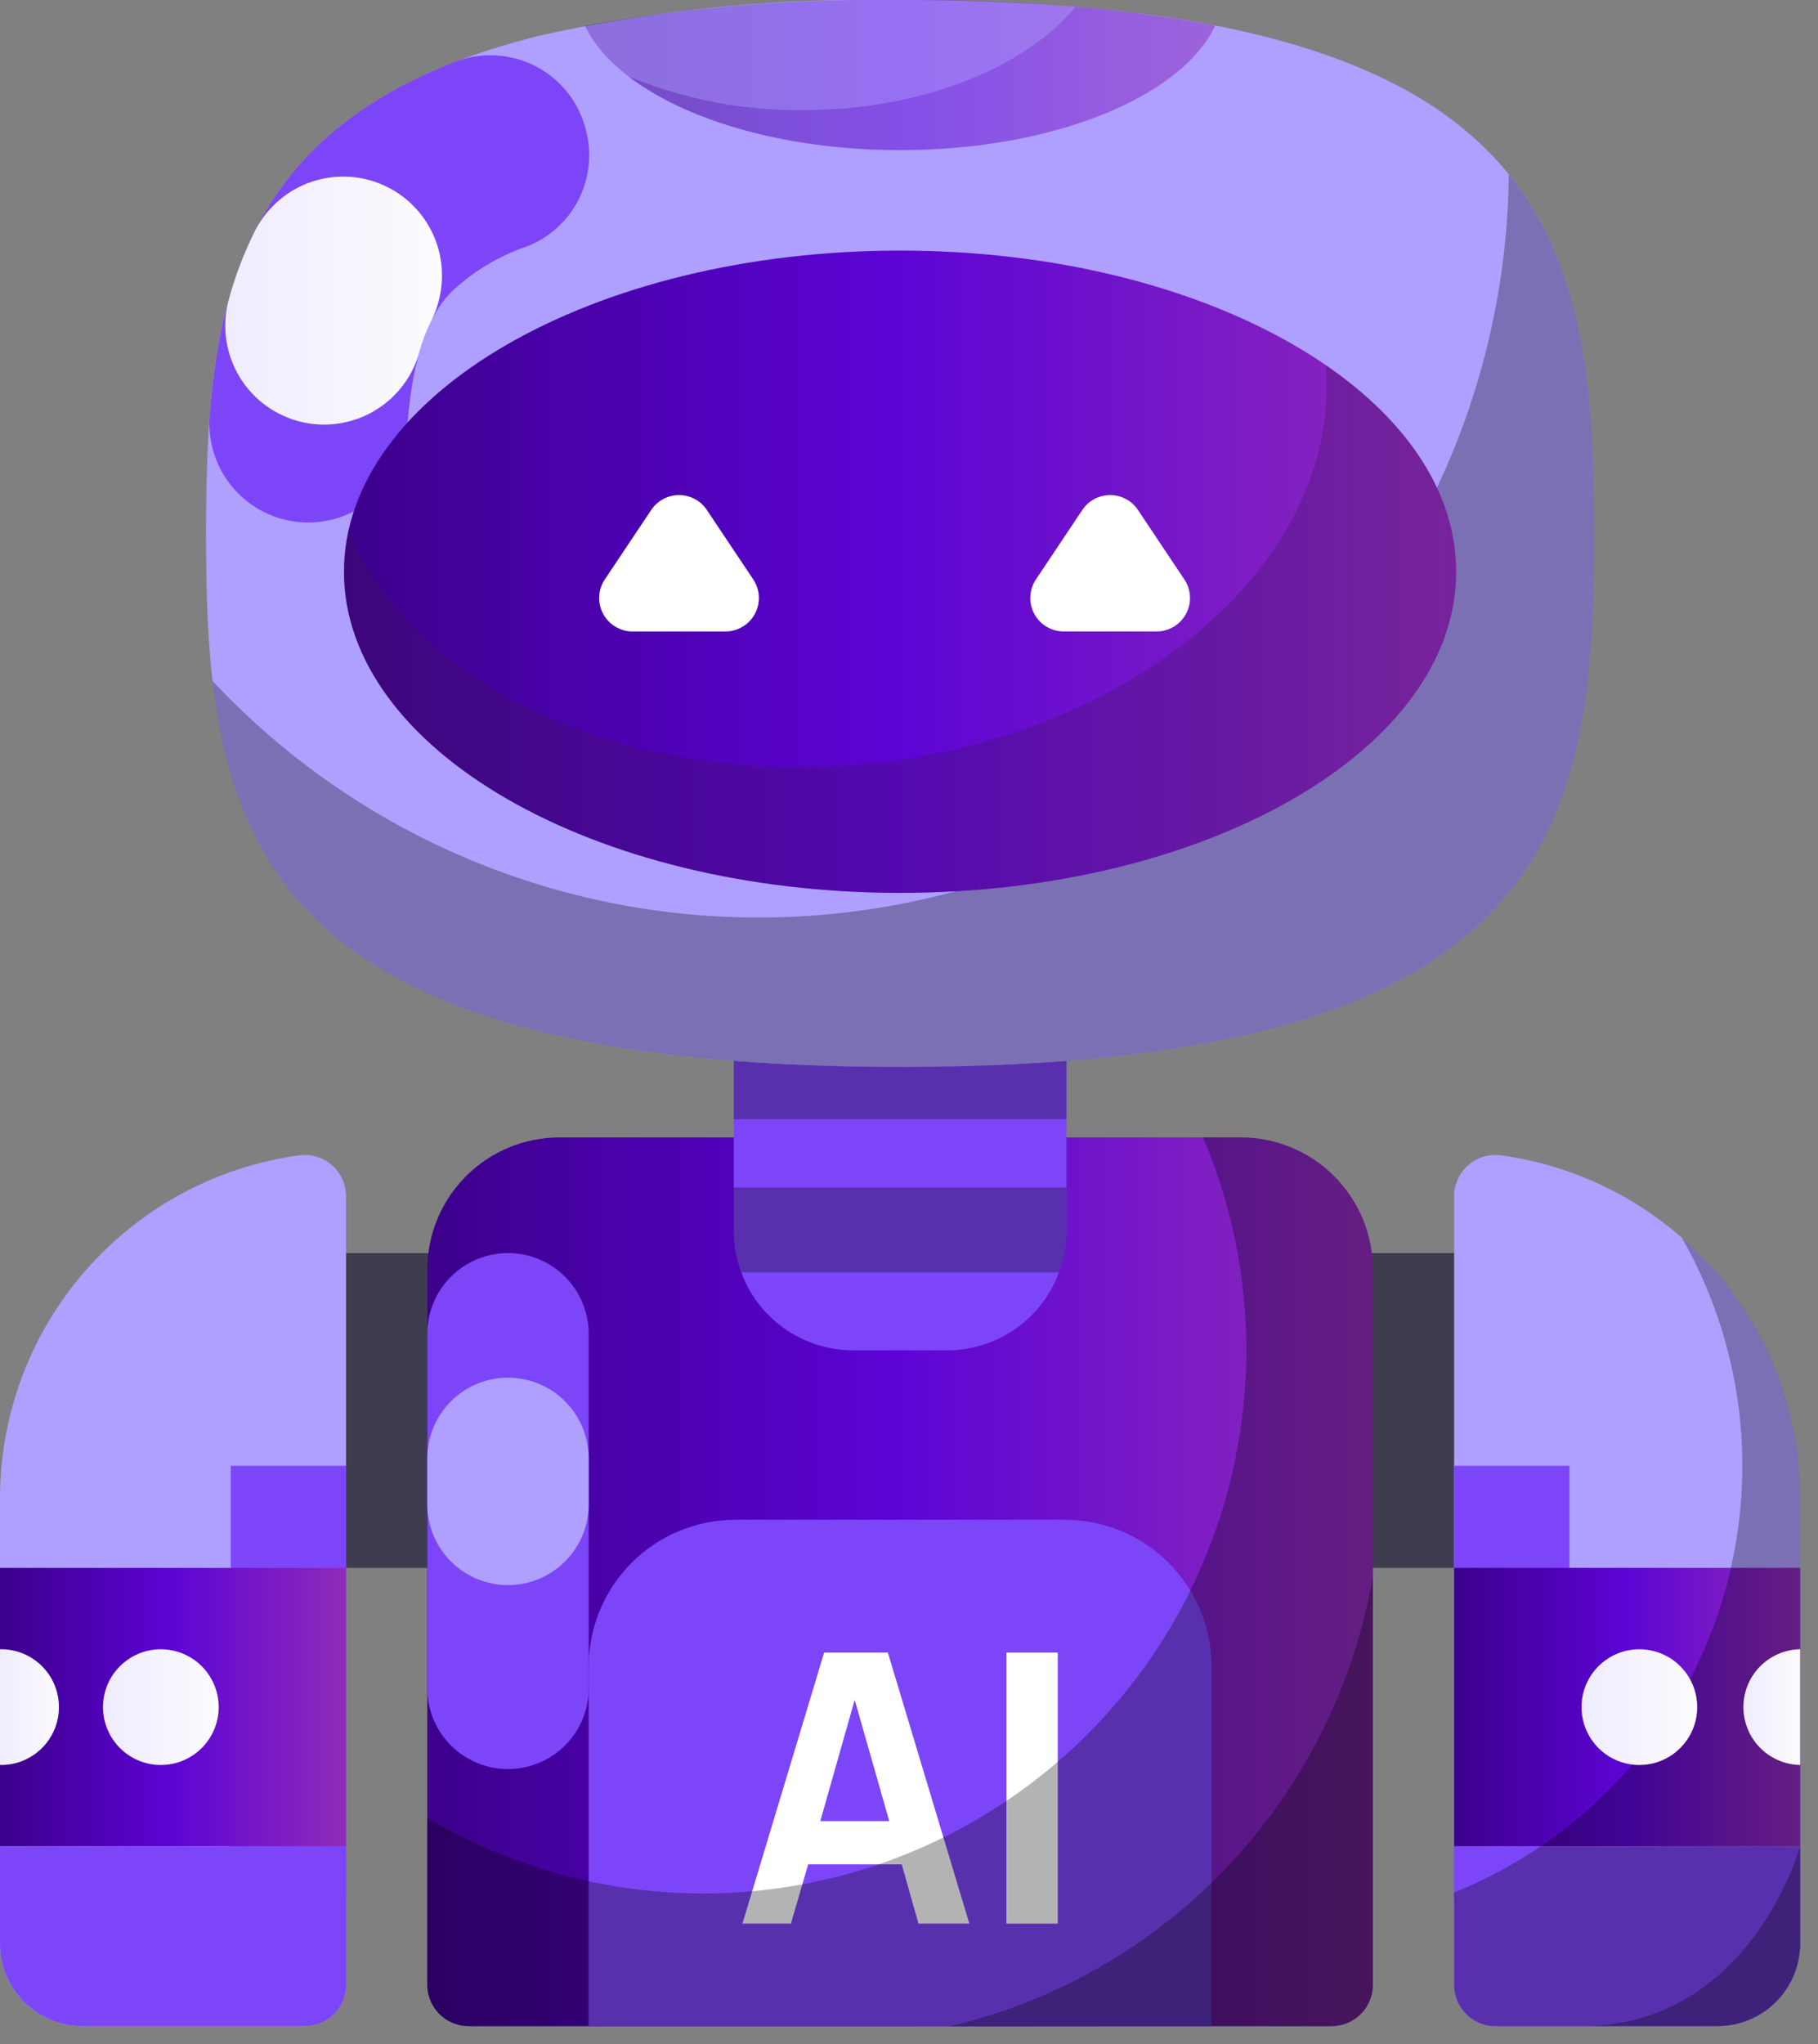 <svg width="89" height="100" viewBox="0 0 89 100" fill="none" xmlns="http://www.w3.org/2000/svg">
<rect x="0" y="0" width="89" height="100" fill="#808080" stroke="none"/>
<g id="Artificial_Intelligence" clip-path="url(#clip0_3786_998)">
<path id="Vector" d="M14.893 61.305H23.981V76.705H14.893V61.305Z" fill="#3D3D4F"/>
<path id="Vector_2" d="M64.147 61.305H73.236V76.705H64.147V61.305Z" fill="#3D3D4F"/>
<path id="Vector_3" d="M65.187 99.126H22.941C22.404 99.126 21.89 98.913 21.511 98.534C21.131 98.155 20.918 97.64 20.918 97.103V62.12C20.918 60.404 21.6 58.757 22.814 57.543C24.028 56.329 25.675 55.647 27.392 55.647H60.736C61.586 55.647 62.428 55.814 63.213 56.139C63.999 56.465 64.712 56.942 65.313 57.543C65.915 58.144 66.391 58.858 66.716 59.643C67.042 60.428 67.209 61.27 67.209 62.12V97.103C67.209 97.369 67.157 97.632 67.055 97.878C66.954 98.123 66.805 98.346 66.617 98.534C66.429 98.722 66.206 98.871 65.961 98.972C65.716 99.074 65.453 99.126 65.187 99.126Z" fill="url(#paint0_linear_3786_998)"/>
<path id="Vector_4" opacity="0.3" d="M67.211 62.12V97.103C67.211 97.369 67.158 97.632 67.057 97.878C66.955 98.123 66.806 98.346 66.618 98.534C66.43 98.722 66.207 98.87 65.961 98.972C65.716 99.073 65.453 99.126 65.187 99.126H22.942C22.676 99.126 22.413 99.073 22.168 98.972C21.922 98.87 21.699 98.722 21.511 98.534C21.323 98.346 21.174 98.123 21.072 97.878C20.971 97.632 20.918 97.369 20.918 97.103V88.939C25.738 91.786 31.334 93.037 36.907 92.516C42.481 91.995 47.747 89.728 51.956 86.037C56.165 82.347 59.102 77.422 60.347 71.964C61.593 66.507 61.083 60.795 58.892 55.645H60.736C62.453 55.645 64.1 56.327 65.314 57.541C66.528 58.755 67.211 60.402 67.211 62.12Z" fill="black"/>
<path id="Vector_5" opacity="0.3" d="M67.209 77.121V97.104C67.209 97.37 67.157 97.633 67.055 97.878C66.953 98.124 66.804 98.347 66.616 98.534C66.428 98.722 66.205 98.871 65.96 98.972C65.714 99.074 65.451 99.126 65.185 99.126H46.527C51.752 97.889 56.498 95.144 60.175 91.231C63.852 87.319 66.298 82.412 67.209 77.121Z" fill="black"/>
<path id="Vector_6" d="M84.082 99.126C85.154 99.126 86.183 98.7 86.942 97.942C87.7 97.183 88.127 96.154 88.127 95.081V73.309C88.126 69.212 86.642 65.254 83.947 62.167C81.253 59.081 77.531 57.075 73.472 56.521C73.186 56.484 72.896 56.507 72.62 56.591C72.344 56.675 72.09 56.816 71.874 57.006C71.657 57.196 71.484 57.431 71.365 57.693C71.246 57.955 71.185 58.24 71.186 58.528V97.103C71.186 97.369 71.238 97.632 71.34 97.877C71.441 98.123 71.59 98.346 71.778 98.533C71.966 98.721 72.189 98.87 72.434 98.972C72.68 99.073 72.943 99.125 73.209 99.125H84.082V99.126Z" fill="#AF9FFF"/>
<path id="Vector_7" opacity="0.3" d="M88.129 73.31V95.081C88.129 96.153 87.702 97.182 86.944 97.941C86.185 98.7 85.156 99.126 84.084 99.126H73.209C72.672 99.125 72.158 98.912 71.779 98.533C71.4 98.154 71.188 97.64 71.188 97.104V92.587C74.169 91.388 76.86 89.565 79.078 87.24C81.296 84.914 82.99 82.141 84.046 79.106C85.103 76.071 85.496 72.845 85.202 69.645C84.907 66.445 83.93 63.346 82.337 60.555C84.158 62.143 85.617 64.103 86.616 66.304C87.615 68.504 88.131 70.893 88.129 73.31Z" fill="black"/>
<path id="Vector_8" d="M71.182 71.713H76.832V92.939H71.182V71.713Z" fill="#7D45F8"/>
<path id="Vector_9" d="M71.188 76.707H88.129V90.329H71.188V76.707Z" fill="url(#paint1_linear_3786_998)"/>
<path id="Vector_10" opacity="0.3" d="M88.128 76.707V90.329H75.428C80.146 87.132 83.474 82.263 84.741 76.707H88.128Z" fill="black"/>
<path id="Vector_11" d="M88.129 90.329V95.081C88.129 96.154 87.702 97.183 86.944 97.941C86.185 98.7 85.156 99.126 84.084 99.126H73.209C73.004 99.126 72.799 99.095 72.604 99.034C72.192 98.906 71.832 98.65 71.577 98.302C71.321 97.955 71.183 97.535 71.184 97.104V90.329H88.129Z" fill="#7D45F8"/>
<path id="Vector_12" d="M80.255 86.35C81.818 86.35 83.086 85.083 83.086 83.519C83.086 81.956 81.818 80.689 80.255 80.689C78.691 80.689 77.424 81.956 77.424 83.519C77.424 85.083 78.691 86.35 80.255 86.35Z" fill="url(#paint2_linear_3786_998)"/>
<path id="Vector_13" d="M88.126 86.35C87.385 86.336 86.678 86.031 86.158 85.502C85.639 84.972 85.348 84.26 85.348 83.518C85.348 82.776 85.639 82.064 86.158 81.534C86.678 81.005 87.385 80.701 88.126 80.686V86.35Z" fill="url(#paint3_linear_3786_998)"/>
<path id="Vector_14" d="M4.045 99.126C2.972 99.126 1.943 98.7 1.185 97.941C0.426 97.183 0 96.154 0 95.081V73.309C0 69.212 1.485 65.253 4.18 62.167C6.874 59.08 10.596 57.074 14.656 56.521C14.941 56.484 15.232 56.508 15.507 56.591C15.783 56.675 16.037 56.817 16.253 57.007C16.47 57.197 16.643 57.431 16.762 57.693C16.88 57.956 16.941 58.24 16.941 58.528V97.103C16.941 97.639 16.728 98.154 16.349 98.533C15.97 98.912 15.455 99.125 14.919 99.125H4.045V99.126Z" fill="#AF9FFF"/>
<path id="Vector_15" d="M16.946 92.939H11.297V71.713H16.946V92.939Z" fill="#7D45F8"/>
<path id="Vector_16" d="M16.941 90.33H0V76.708H16.941V90.33Z" fill="url(#paint4_linear_3786_998)"/>
<path id="Vector_17" d="M4.045 99.126H14.923C15.189 99.126 15.452 99.074 15.697 98.972C15.942 98.87 16.165 98.721 16.353 98.534C16.541 98.346 16.69 98.123 16.791 97.877C16.893 97.632 16.945 97.369 16.945 97.103V90.33H0V95.081C0 96.154 0.426 97.183 1.185 97.941C1.943 98.7 2.972 99.126 4.045 99.126Z" fill="#7D45F8"/>
<path id="Vector_18" d="M7.874 86.35C9.437 86.35 10.705 85.083 10.705 83.519C10.705 81.956 9.437 80.689 7.874 80.689C6.31 80.689 5.043 81.956 5.043 83.519C5.043 85.083 6.31 86.35 7.874 86.35Z" fill="url(#paint5_linear_3786_998)"/>
<path id="Vector_19" d="M0 86.35C0.376 86.357 0.75 86.289 1.1 86.15C1.45 86.011 1.768 85.803 2.037 85.54C2.305 85.276 2.519 84.962 2.665 84.615C2.81 84.267 2.885 83.895 2.885 83.519C2.885 83.142 2.81 82.769 2.665 82.422C2.519 82.075 2.305 81.761 2.037 81.497C1.768 81.234 1.45 81.026 1.1 80.887C0.75 80.748 0.376 80.68 0 80.687V86.35Z" fill="url(#paint6_linear_3786_998)"/>
<path id="Vector_20" d="M46.365 66.063H41.765C40.216 66.063 38.73 65.448 37.635 64.353C36.54 63.258 35.924 61.772 35.924 60.223V50.606H52.208V60.225C52.208 60.992 52.056 61.752 51.762 62.46C51.469 63.169 51.038 63.813 50.496 64.355C49.953 64.897 49.309 65.327 48.6 65.62C47.891 65.913 47.132 66.064 46.365 66.063Z" fill="#7D45F8"/>
<g id="Group" opacity="0.3">
<path id="Vector_21" d="M35.92 50.606H52.207V54.757H35.92V50.606Z" fill="black"/>
<path id="Vector_22" d="M52.207 58.1V60.225C52.208 60.916 52.086 61.601 51.847 62.25H36.28C36.041 61.601 35.919 60.916 35.92 60.225V58.1H52.207Z" fill="black"/>
</g>
<path id="Vector_23" d="M78.044 26.097C78.044 40.509 76.144 52.197 44.065 52.197C16.721 52.197 11.304 43.71 10.301 32.279C10.127 30.298 10.086 28.23 10.086 26.102C10.086 14.952 11.222 5.436 26.586 1.702C32.326 0.453 38.192 -0.118 44.065 0.001C58.892 0.001 67.272 2.501 71.997 6.601C77.497 11.381 78.044 18.343 78.044 26.094V26.097Z" fill="#AF9FFF"/>
<path id="Vector_24" d="M15.09 25.563C16.309 25.563 17.483 25.103 18.378 24.275C19.272 23.447 19.821 22.311 19.914 21.096C20.157 17.928 20.748 15.696 22.063 14.314C23.123 13.302 24.39 12.534 25.777 12.062C26.842 11.653 27.726 10.876 28.268 9.872C28.81 8.868 28.976 7.704 28.734 6.589L28.713 6.494C28.566 5.816 28.274 5.178 27.857 4.624C27.44 4.069 26.908 3.611 26.298 3.282C25.688 2.952 25.013 2.759 24.321 2.714C23.629 2.669 22.935 2.775 22.287 3.024C13.225 6.54 10.848 12.834 10.264 20.355C10.213 21.02 10.3 21.688 10.519 22.318C10.738 22.947 11.086 23.525 11.539 24.014C11.992 24.503 12.541 24.893 13.153 25.16C13.764 25.426 14.424 25.563 15.09 25.563Z" fill="#7D45F8"/>
<path id="Vector_25" d="M12.506 11.247C11.968 12.317 11.536 13.437 11.217 14.591C10.861 15.824 11.01 17.148 11.63 18.272C12.251 19.396 13.292 20.227 14.525 20.583C15.758 20.939 17.082 20.79 18.206 20.17C19.33 19.549 20.161 18.508 20.517 17.275C20.664 16.734 20.861 16.208 21.107 15.704C21.66 14.612 21.786 13.353 21.46 12.173C21.198 11.239 20.662 10.405 19.919 9.779C19.177 9.154 18.265 8.766 17.299 8.666C16.334 8.566 15.361 8.759 14.507 9.219C13.653 9.68 12.957 10.386 12.509 11.247H12.506Z" fill="url(#paint7_linear_3786_998)"/>
<path id="Vector_26" opacity="0.3" d="M78.044 26.097C78.044 40.509 76.144 52.197 44.064 52.197C17.557 52.197 11.655 44.22 10.404 33.318C13.833 36.976 17.977 39.89 22.578 41.88C27.18 43.87 32.141 44.894 37.154 44.888C46.829 44.889 56.113 41.07 62.988 34.262C69.862 27.454 73.771 18.208 73.864 8.533C77.626 13.169 78.044 19.332 78.044 26.097Z" fill="black"/>
<path id="Vector_27" d="M44.063 43.682C59.098 43.682 71.286 36.648 71.286 27.971C71.286 19.294 59.098 12.26 44.063 12.26C29.028 12.26 16.84 19.294 16.84 27.971C16.84 36.648 29.028 43.682 44.063 43.682Z" fill="url(#paint8_linear_3786_998)"/>
<path id="Vector_28" opacity="0.3" d="M71.287 27.972C71.287 36.649 59.099 43.684 44.065 43.684C29.031 43.684 16.842 36.649 16.842 27.972C16.841 27.32 16.908 26.67 17.042 26.032C20.282 33.51 30.439 38.404 41.965 37.414C55.433 36.257 65.685 27.514 64.908 17.868C68.891 20.598 71.287 24.126 71.287 27.972Z" fill="#3E1456"/>
<path id="Vector_29" d="M36.876 28.349L34.603 24.949C34.453 24.725 34.251 24.541 34.014 24.414C33.776 24.287 33.511 24.221 33.242 24.221C32.972 24.221 32.707 24.287 32.47 24.414C32.233 24.541 32.03 24.725 31.881 24.949L29.608 28.349C29.443 28.595 29.349 28.882 29.334 29.178C29.32 29.474 29.386 29.768 29.525 30.029C29.665 30.291 29.873 30.509 30.127 30.661C30.382 30.814 30.672 30.894 30.969 30.894H35.514C35.81 30.894 36.101 30.813 36.355 30.661C36.609 30.509 36.817 30.291 36.957 30.029C37.097 29.768 37.163 29.474 37.149 29.178C37.135 28.882 37.04 28.595 36.876 28.349Z" fill="white"/>
<path id="Vector_30" d="M57.98 28.349L55.708 24.949C55.559 24.725 55.356 24.541 55.119 24.414C54.881 24.287 54.616 24.221 54.347 24.221C54.078 24.221 53.812 24.287 53.575 24.414C53.337 24.541 53.135 24.725 52.985 24.949L50.713 28.349C50.549 28.595 50.454 28.882 50.44 29.178C50.425 29.474 50.491 29.768 50.631 30.029C50.771 30.291 50.979 30.509 51.233 30.661C51.487 30.814 51.778 30.894 52.074 30.894H56.619C56.916 30.894 57.206 30.814 57.461 30.661C57.715 30.509 57.923 30.291 58.063 30.029C58.203 29.768 58.269 29.474 58.254 29.178C58.24 28.882 58.145 28.595 57.98 28.349Z" fill="white"/>
<path id="Vector_31" opacity="0.3" d="M59.494 1.247C57.845 4.747 51.562 7.347 44.064 7.347C36.566 7.347 30.283 4.747 28.633 1.252C33.725 0.346 38.892 -0.073 44.064 -0C49.235 -0.075 54.402 0.343 59.494 1.247Z" fill="url(#paint9_linear_3786_998)"/>
<path id="Vector_32" opacity="0.3" d="M59.494 1.247C57.845 4.741 51.564 7.342 44.064 7.342C38.502 7.342 33.607 5.911 30.779 3.742C33.478 4.857 36.374 5.418 39.294 5.39C45.108 5.39 50.151 3.336 52.66 0.329C54.953 0.511 57.235 0.817 59.494 1.247Z" fill="url(#paint10_linear_3786_998)"/>
<path id="Vector_33" d="M59.309 99.126H28.818V81.534C28.819 79.629 29.575 77.803 30.922 76.457C32.268 75.11 34.094 74.354 35.998 74.353H52.129C53.072 74.353 54.006 74.539 54.877 74.9C55.748 75.261 56.54 75.79 57.206 76.457C57.873 77.123 58.402 77.915 58.763 78.786C59.124 79.657 59.309 80.591 59.309 81.534V99.126Z" fill="#7D45F8"/>
<path id="Vector_34" d="M28.818 82.6V65.255C28.818 64.207 28.402 63.202 27.661 62.462C26.92 61.721 25.916 61.305 24.868 61.305C23.82 61.305 22.816 61.721 22.075 62.462C21.334 63.202 20.918 64.207 20.918 65.255V82.6C20.918 83.647 21.334 84.652 22.075 85.393C22.816 86.133 23.82 86.55 24.868 86.55C25.916 86.55 26.92 86.133 27.661 85.393C28.402 84.652 28.818 83.647 28.818 82.6Z" fill="#7D45F8"/>
<path id="Vector_35" d="M20.918 71.263V73.688C20.941 74.72 21.368 75.702 22.106 76.424C22.844 77.145 23.835 77.55 24.868 77.55C25.9 77.55 26.892 77.145 27.63 76.424C28.368 75.702 28.795 74.72 28.818 73.688V71.263C28.795 70.231 28.368 69.249 27.63 68.527C26.892 67.805 25.9 67.401 24.868 67.401C23.835 67.401 22.844 67.805 22.106 68.527C21.368 69.249 20.941 70.231 20.918 71.263Z" fill="#AF9FFF"/>
<path id="Vector_36" opacity="0.3" d="M88.129 90.329V95.081C88.129 96.154 87.702 97.183 86.944 97.941C86.185 98.7 85.156 99.126 84.084 99.126H73.209C73.003 99.126 72.799 99.095 72.603 99.034C72.193 98.905 71.834 98.648 71.579 98.301C71.325 97.954 71.188 97.535 71.188 97.104V92.587C72.677 91.99 74.098 91.232 75.425 90.329H88.129Z" fill="black"/>
<path id="Vector_37" opacity="0.3" d="M77.424 99.126C85.713 99.126 88.124 90.326 88.124 90.326V95.078C88.124 96.151 87.698 97.18 86.939 97.938C86.18 98.697 85.152 99.123 84.079 99.123L77.424 99.126Z" fill="black"/>
<path id="Vector_38" d="M36.346 94.111L40.346 80.849H43.464L47.454 94.111H44.964L44.144 91.211H39.564L38.718 94.111H36.346ZM40.158 89.096H43.534L41.841 83.163L40.158 89.096Z" fill="white"/>
<path id="Vector_39" d="M49.27 94.111V80.849H51.782V94.111H49.27Z" fill="white"/>
<path id="Vector_40" opacity="0.3" d="M59.309 81.535V99.126H28.818V92.039C34.611 93.287 40.654 92.567 45.99 89.991C51.327 87.415 55.651 83.133 58.277 77.821C58.955 78.942 59.312 80.226 59.309 81.535Z" fill="black"/>
<path id="Vector_41" opacity="0.3" d="M59.308 92.111V99.126H46.527C51.345 97.99 55.763 95.566 59.308 92.111Z" fill="black"/>
</g>
<defs>
<linearGradient id="paint0_linear_3786_998" x1="20.918" y1="77.386" x2="67.209" y2="77.386" gradientUnits="userSpaceOnUse">
<stop stop-color="#3C008A"/>
<stop offset="0.495" stop-color="#5C04D5"/>
<stop offset="1" stop-color="#8F2BB9"/>
</linearGradient>
<linearGradient id="paint1_linear_3786_998" x1="71.188" y1="83.518" x2="88.129" y2="83.518" gradientUnits="userSpaceOnUse">
<stop stop-color="#3C008A"/>
<stop offset="0.495" stop-color="#5C04D5"/>
<stop offset="1" stop-color="#8F2BB9"/>
</linearGradient>
<linearGradient id="paint2_linear_3786_998" x1="77.423" y1="83.519" x2="83.086" y2="83.519" gradientUnits="userSpaceOnUse">
<stop stop-color="#EFECFE"/>
<stop offset="1" stop-color="#FCFBFD"/>
</linearGradient>
<linearGradient id="paint3_linear_3786_998" x1="85.295" y1="83.519" x2="88.126" y2="83.519" gradientUnits="userSpaceOnUse">
<stop stop-color="#EFECFE"/>
<stop offset="1" stop-color="#FCFBFD"/>
</linearGradient>
<linearGradient id="paint4_linear_3786_998" x1="0" y1="83.519" x2="16.941" y2="83.519" gradientUnits="userSpaceOnUse">
<stop stop-color="#3C008A"/>
<stop offset="0.495" stop-color="#5C04D5"/>
<stop offset="1" stop-color="#8F2BB9"/>
</linearGradient>
<linearGradient id="paint5_linear_3786_998" x1="5.043" y1="83.519" x2="10.706" y2="83.519" gradientUnits="userSpaceOnUse">
<stop stop-color="#EFECFE"/>
<stop offset="1" stop-color="#FCFBFD"/>
</linearGradient>
<linearGradient id="paint6_linear_3786_998" x1="0" y1="83.519" x2="2.832" y2="83.519" gradientUnits="userSpaceOnUse">
<stop stop-color="#EFECFE"/>
<stop offset="1" stop-color="#FCFBFD"/>
</linearGradient>
<linearGradient id="paint7_linear_3786_998" x1="11.031" y1="14.703" x2="21.636" y2="14.703" gradientUnits="userSpaceOnUse">
<stop stop-color="#EFECFE"/>
<stop offset="1" stop-color="#FCFBFD"/>
</linearGradient>
<linearGradient id="paint8_linear_3786_998" x1="16.84" y1="27.971" x2="71.287" y2="27.971" gradientUnits="userSpaceOnUse">
<stop stop-color="#3C008A"/>
<stop offset="0.495" stop-color="#5C04D5"/>
<stop offset="1" stop-color="#8F2BB9"/>
</linearGradient>
<linearGradient id="paint9_linear_3786_998" x1="28.633" y1="3.671" x2="59.494" y2="3.671" gradientUnits="userSpaceOnUse">
<stop stop-color="#3C008A"/>
<stop offset="0.495" stop-color="#5C04D5"/>
<stop offset="1" stop-color="#8F2BB9"/>
</linearGradient>
<linearGradient id="paint10_linear_3786_998" x1="30.779" y1="3.835" x2="59.494" y2="3.835" gradientUnits="userSpaceOnUse">
<stop stop-color="#3C008A"/>
<stop offset="0.495" stop-color="#5C04D5"/>
<stop offset="1" stop-color="#8F2BB9"/>
</linearGradient>
<clipPath id="clip0_3786_998">
<rect width="88.128" height="99.126" fill="white"/>
</clipPath>
</defs>
</svg>
